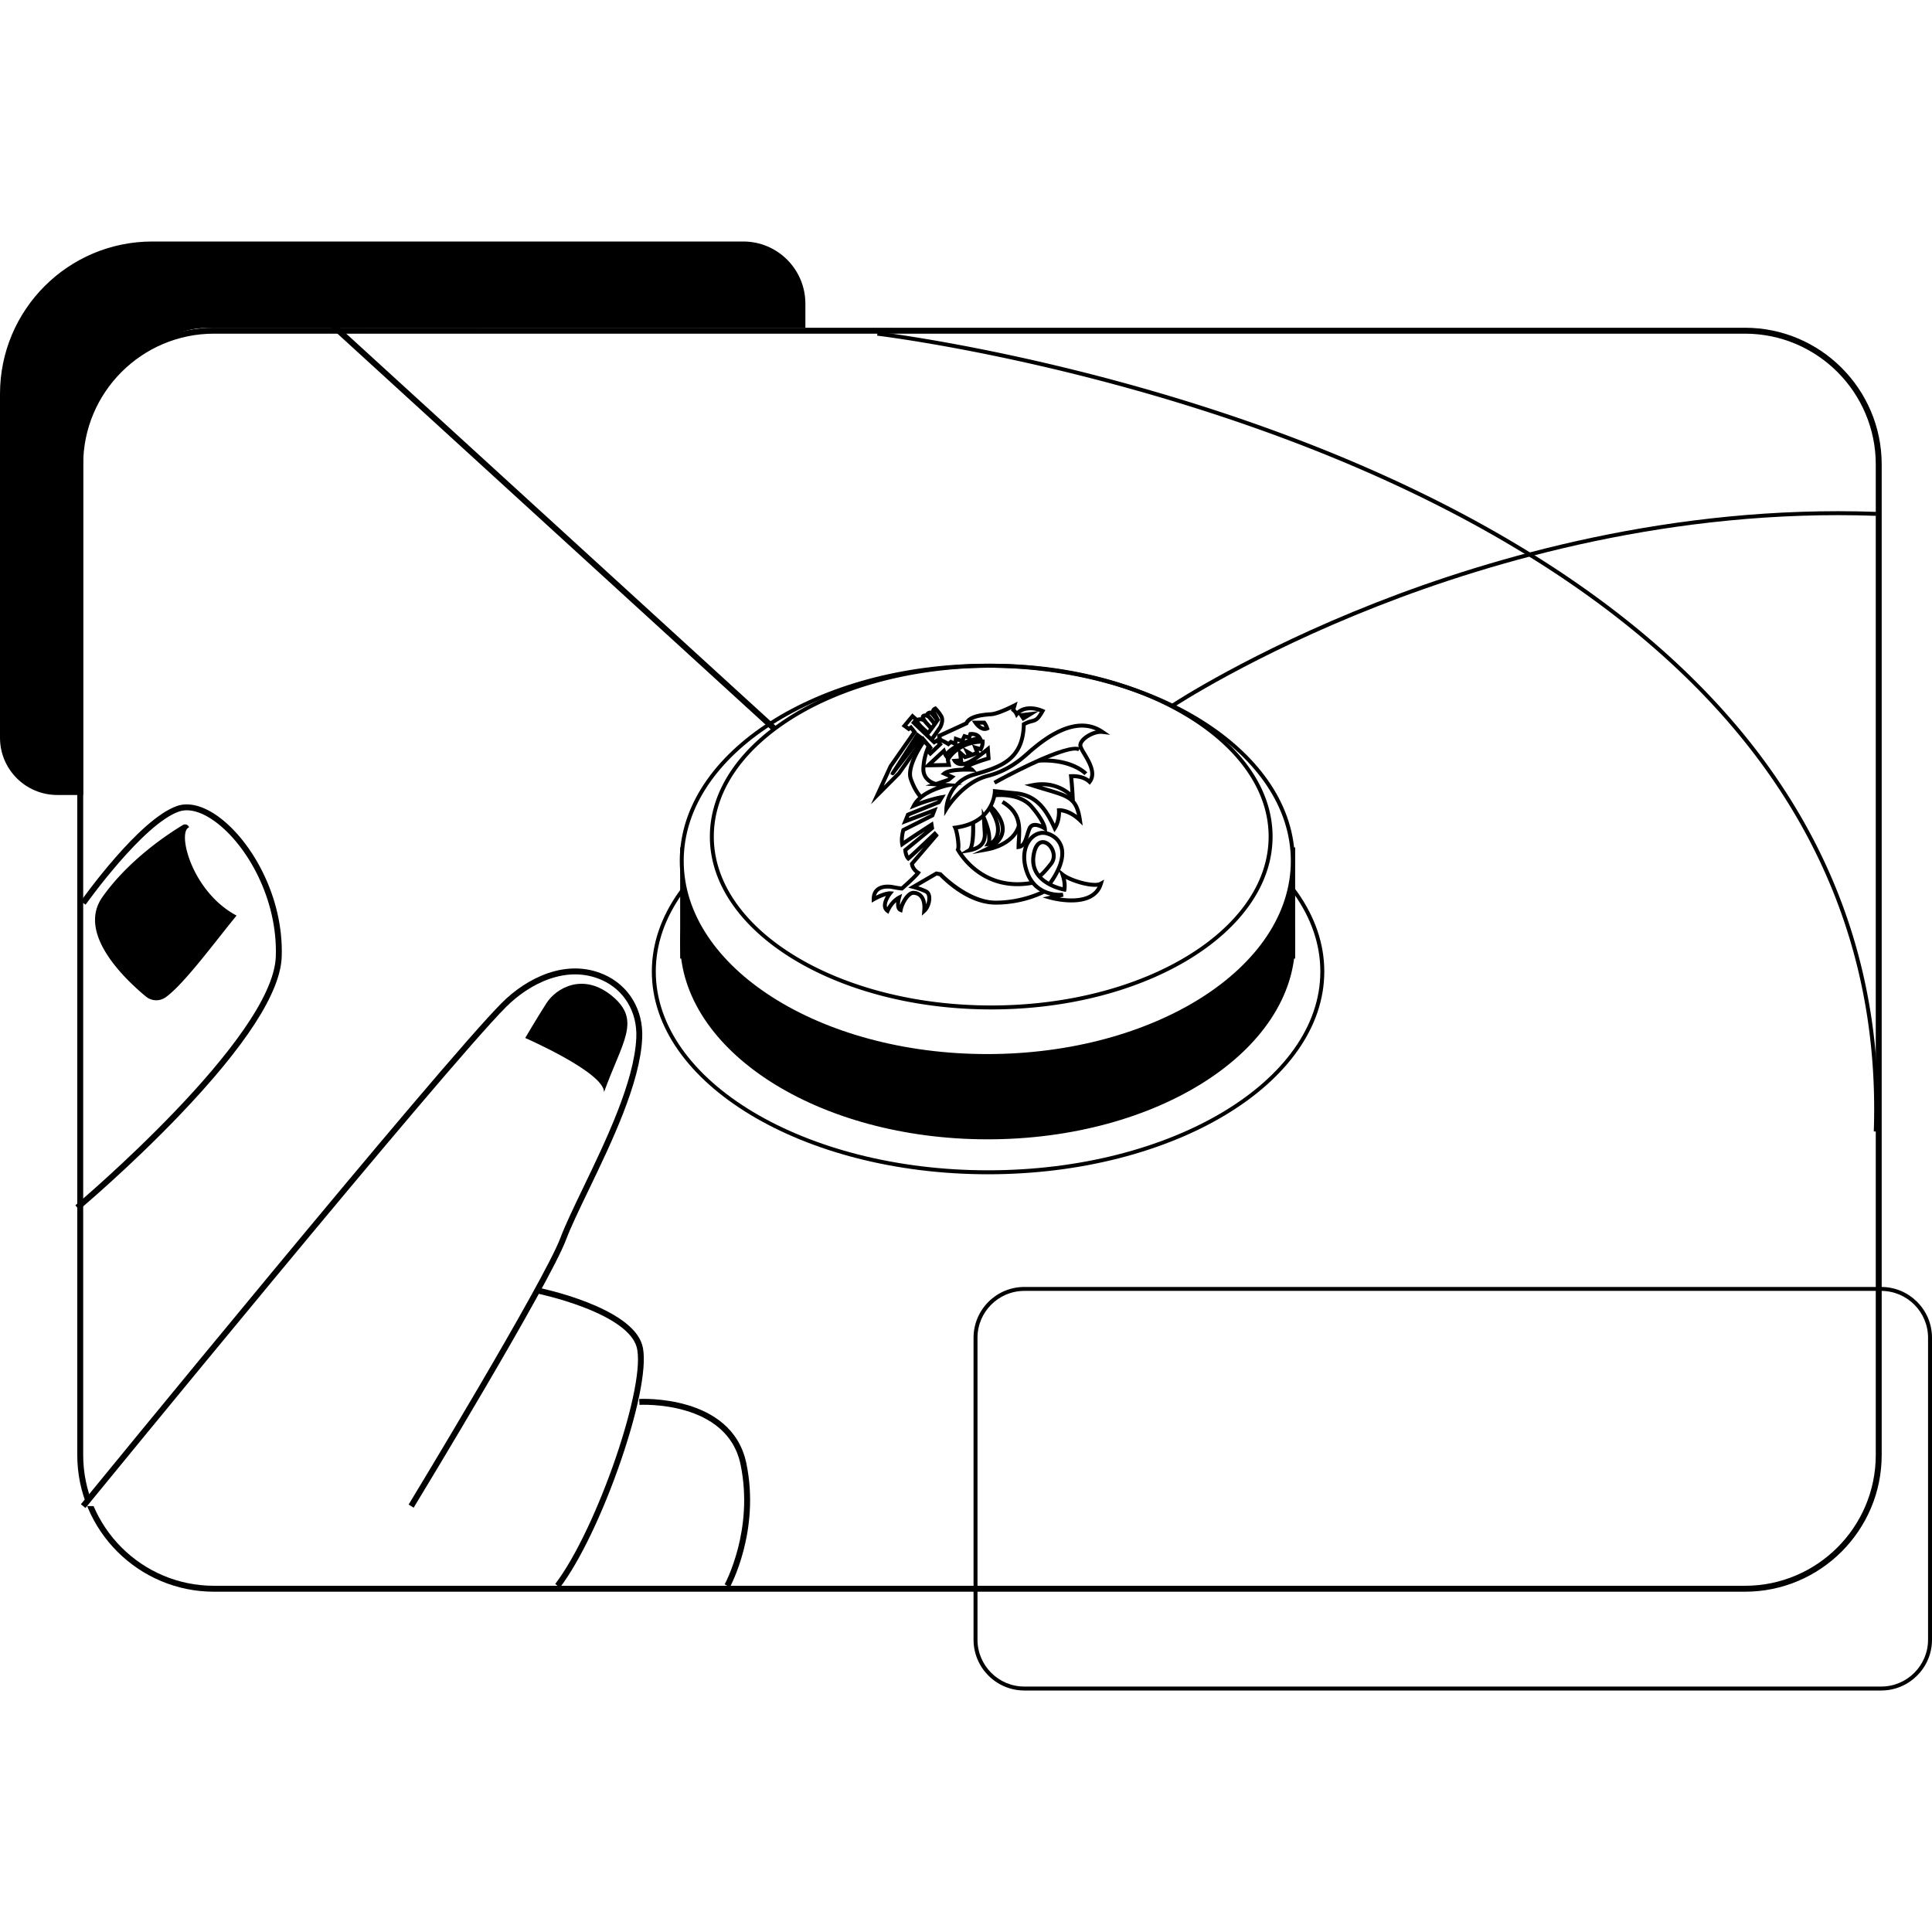 <svg xmlns="http://www.w3.org/2000/svg" width="800" height="800" fill="none"><path fill="#fff" d="M0 0h800v800H0z"/><g clip-path="url(#a)"><path fill="#fff" d="M409.135 485.423c76.44 0 138.407-37.22 138.407-83.133s-61.967-83.133-138.407-83.133c-76.44 0-138.406 37.22-138.406 83.133s61.966 83.133 138.406 83.133z"/><path fill="#000" d="M409.135 486.241c-76.772 0-139.224-37.66-139.224-83.951 0-46.29 62.46-83.951 139.224-83.951 76.765 0 139.225 37.661 139.225 83.951 0 46.291-62.46 83.951-139.225 83.951zm0-166.274c-75.865 0-137.589 36.924-137.589 82.315s61.724 82.315 137.589 82.315c75.865 0 137.589-36.924 137.589-82.315S485 319.967 409.135 319.967z"/><path fill="#000" d="M301.129 351.714h-18.68v44.392h18.68v-44.392z"/><path fill="#000" d="M301.955 396.916h-20.316v-46.028h20.316v46.028zm-18.68-1.636h17.044v-42.756h-17.044v42.756zm252.195-43.566h-18.679v44.392h18.679v-44.392z"/><path fill="#000" d="M536.297 396.916h-20.316v-46.028h20.316v46.028zm-18.68-1.636h17.044v-42.756h-17.044v42.756z"/><path fill="#000" d="M408.964 470.961c69.872 0 126.515-36.18 126.515-80.81s-56.643-80.81-126.515-80.81c-69.873 0-126.515 36.18-126.515 80.81s56.642 80.81 126.515 80.81z"/><path fill="#000" d="M408.964 471.771c-70.214 0-127.333-36.614-127.333-81.628s57.119-81.628 127.333-81.628c70.213 0 127.333 36.614 127.333 81.628s-57.12 81.628-127.333 81.628zm0-161.612c-69.306 0-125.697 35.886-125.697 79.992s56.383 79.992 125.697 79.992 125.697-35.886 125.697-79.992-56.383-79.992-125.697-79.992z"/><path fill="#fff" d="M408.809 437.284c69.872 0 126.515-36.18 126.515-80.81s-56.643-80.809-126.515-80.809c-69.873 0-126.516 36.179-126.516 80.809 0 44.63 56.643 80.81 126.516 80.81z"/><path fill="#000" d="M408.809 438.094c-70.214 0-127.333-36.613-127.333-81.628 0-45.014 57.119-81.628 127.333-81.628 70.213 0 127.332 36.614 127.332 81.628 0 45.015-57.119 81.628-127.332 81.628zm0-161.611c-69.306 0-125.698 35.885-125.698 79.991 0 44.107 56.384 79.992 125.698 79.992 69.313 0 125.697-35.885 125.697-79.992 0-44.106-56.384-79.991-125.697-79.991z"/><path fill="#000" d="M722.581 659.092H88.582c-31.2 0-56.587-25.39-56.587-56.597V192.311c0-31.207 25.386-56.597 56.587-56.597h633.999c31.202 0 56.588 25.39 56.588 56.597v410.184c0 31.207-25.386 56.597-56.588 56.597zM88.582 138.168c-29.851 0-54.134 24.286-54.134 54.143v410.184c0 29.857 24.282 54.143 54.134 54.143h633.999c29.852 0 54.134-24.286 54.134-54.143V192.311c0-29.857-24.282-54.143-54.134-54.143H88.582z"/><path fill="#000" d="m381.721 379.157.18-2.061c.221-2.544-.164-4.384-1.129-5.472-.777-.876-1.799-1.088-2.527-1.113h-.033c-1.48 0-3.884 3.468-4.465 6.446l-.188.957-.908-.352c-1.529-.589-1.693-2.47-1.554-4-.891.81-1.987 2.086-2.813 3.935l-.409.924-.818-.597c-.818-.597-1.292-1.399-1.423-2.389-.197-1.529.523-3.214 1.218-4.409-1.055.295-2.617.876-4.678 2.045l-1.218.688v-1.399c0-2.021.646-3.583 1.93-4.63 2.429-1.988 6.232-1.358 6.968-1.203a42.03 42.03 0 0 0 3.337.54c.965-.85 4.244-3.779 5.815-5.513-2.045-1.685-2.208-3.697-2.217-3.787l-.024-.336 5.684-6.642c-2.216 2.086-4.572 4.27-5.79 5.317l-.557.475-.539-.499c-1.235-1.146-1.489-3.714-1.513-4.009l-.041-.433 9.127-7.485c-2.944 1.923-7.222 4.736-9.054 6.07l-1.022.744-.254-1.243c-.556-2.683.418-6.094.458-6.241l.099-.344 12.096-6.086.057-.147-12.121 4.605 1.947-4.801 12.873-5.211.139-.221c-1.987.474-5.463 1.423-9.634 3.117l-2.037.826.998-1.955c2.028-3.968 6.706-6.348 10.248-7.648l-4.76-.336 9.192-3.108.287-.237-3.157-1.399.965-.843c1.529-1.341 5.259-1.726 8.195-1.808l.728-.703s.065-.057.098-.09c-3.443.687-4.776-1.538-4.834-1.636l-.646-1.112 3.026-.262-.351-2.937c-1.963 1.473-3.002 3.002-3.354 3.591l.581 2.814-11.63.205 8.907-8.295.425 1.162c.065.188.147.392.221.589.842-.941 1.979-1.784 3.23-2.528l-1.194-.524-1.112.958-.515-.344s-1.284-.851-2.446-1.333c-1.415-.581-1.725-2.029-1.693-2.798l.025-.499.45-.204c.073-.033 7.303-3.338 10.983-5.056 1.767-3.304 7.574-3.73 10.731-3.959l.18-.016c2.83-.205 9.168-3.501 9.233-3.534l1.677-.875-.891 3.182c.179.18.4.417.621.695 2.805-2.552 7.369-2.274 10.919-.728l.834.36-.442.794c-2.085 3.713-3.067 4.106-4.923 4.589-.704.18-1.562.4-2.757.997-.515 15.158-10.615 18.07-21.305 21.162-2.47.712-4.367 1.832-5.839 3.117l1.104.081-1.522.303c-2.15 2.061-3.271 4.491-3.852 6.421 2.806-3.533 8.212-9.128 15.45-10.977 8.448-2.16 13.683-6.847 16.815-9.644a35.875 35.875 0 0 1 1.652-1.424c.172-.139.401-.327.679-.556 11.597-9.53 21.363-11.705 29.034-6.47l2.748 1.873-3.304-.393c-2.429-.278-5.831 1.391-7.369 3.068-.638.695-.941 1.35-.834 1.84.131.622.809 1.767 1.537 2.978 2.045 3.427 5.136 8.613 2.086 12.474l-.556.704-.646-.614c-1.808-1.718-4.392-2.094-6.192-2.127.377 3.673.573 7.771.573 7.82l.074 1.522c1.48 1.734 2.355 4.155 2.919 7.943l.352 2.356-1.726-1.645c-3.14-2.985-5.954-3.689-7.262-3.844-.017 1.497-.278 4.515-1.93 7.026l-.81 1.236-.622-1.342c-3.042-6.585-6.731-13.096-15.326-13.963l-7.95-.81c-.385 3.002-2.658 12.695-16.071 14.871.646 2.209 1.358 6.52.908 8.352 1.619 2.765 10.787 16.597 29.983 12.982l.302 1.603c-21.207 3.992-30.866-12.237-31.896-14.102l-.221-.393.212-.393c.45-.875-.335-6.658-1.136-8.368l-.475-1.014 1.112-.147c15.384-1.988 15.712-13.8 15.72-14.299v-.892l9.675.974c8.792.891 12.824 6.936 15.948 13.423 1.121-2.658.916-5.513.916-5.546l-.065-.81.81-.065c.155-.016 3.435-.246 7.524 2.83-1.374-6.323-4.13-7.149-13.004-9.791-1.701-.507-3.631-1.08-5.799-1.775l-2.977-.949 3.067-.63c8.04-1.652 13.495 1.62 15.998 3.681-.107-1.742-.295-4.311-.548-6.56l-.098-.867.875-.041c1.791-.074 5.013.09 7.516 1.93 1.497-2.937-.883-6.928-2.666-9.906-.859-1.448-1.546-2.593-1.726-3.476-.213-1.031.213-2.16 1.227-3.28 1.3-1.424 3.623-2.806 5.954-3.371-6.666-2.977-14.992-.417-24.814 7.657-.295.237-.532.433-.712.581-.417.327-.948.801-1.57 1.357-3.026 2.708-8.661 7.755-17.502 10.013-9.978 2.552-16.537 13.145-16.603 13.251l-1.603 2.626.082-3.067c0-.074.188-4.99 3.509-9.317l-1.873.368c-.09.016-8.015 1.636-12.064 5.971 5.39-1.963 9.078-2.593 9.25-2.626l1.759-.294-2.323 3.828-12.734 5.153-.278.679 12.014-4.572-1.57 4.147-12.023 6.045c-.163.679-.507 2.274-.474 3.812 3.615-2.503 10.697-7.068 11.033-7.288l1.055-.679.491 3.108-11.115 9.121c.09.597.27 1.357.54 1.914 3.124-2.79 10.174-9.522 10.247-9.595l.614-.589 1.627 1.832-10.28 12.025c.139.556.605 1.783 2.159 2.773l.752.474-.539.712c-1.44 1.897-6.633 6.445-6.854 6.634l-.262.229-.351-.033c-.066 0-1.62-.156-3.853-.605-1.684-.336-4.171-.311-5.61.867-.573.466-.965 1.112-1.17 1.914 3.746-1.882 5.652-1.824 5.881-1.808l1.57.106-.99 1.227c-.621.769-2.175 3.125-1.954 4.802.024.164.057.311.114.458 1.873-3.362 4.425-4.663 4.539-4.728l1.669-.834-.515 1.791c-.246.867-.418 1.988-.368 2.839 1.079-2.823 3.296-5.882 5.52-5.882h.082c1.047.033 2.535.352 3.697 1.669.842.949 1.349 2.249 1.529 3.885.384-1.006.564-2.126.442-3.067-.066-.516-.262-1.186-.802-1.456-2.118-1.055-5.144-1.857-5.169-1.865l-1.914-.499 11.524-6.7 2.184.401.18.188c.106.115 11.155 11.518 22.352 11.518 11.196 0 19.612-4.475 19.694-4.524l.785 1.432c-.351.196-8.718 4.728-20.487 4.728-11.769 0-21.772-10.233-23.35-11.828l-1.072-.197-7.647 4.45c1.088.352 2.479.851 3.648 1.44.932.466 1.513 1.399 1.693 2.699.311 2.274-.712 5.194-2.323 6.634l-1.537 1.383.016-.009zm49.718-53.611c.703.213 1.366.409 2.004.597 3.795 1.129 6.616 1.971 8.726 3.117-1.824-1.497-5.422-3.714-10.616-3.714h-.122.008zm-40.01-1.325 4.04.286c1.734-1.89 4.155-3.566 7.525-4.54.36-.106.711-.204 1.071-.311l-1.554-.09c-2.748-.155-7.164-.057-9.593.687l2.805 1.236-2.527 2.126-1.767.598v.008zm10.567-6.708c.752.303 1.063.573 1.186.712l1.161 1.358c10.068-2.929 18.517-5.947 18.795-19.722v-.483l.433-.229c1.595-.851 2.715-1.137 3.541-1.35 1.334-.343 1.955-.507 3.435-2.985-3.173-1.129-6.951-1.096-8.906 1.423l-.851 1.096-.548-1.276c-.351-.818-1.145-1.448-1.153-1.448l-.441-.335.171-.614c-2.183 1.047-5.995 2.732-8.203 2.888l-.18.016c-2.699.197-8.317.606-9.495 3.28l-.123.279-.278.13a1559.083 1559.083 0 0 1-10.722 4.941c.074.27.245.589.613.745.835.343 1.677.826 2.209 1.153l.965-.834 1.3.572.213-1.979 2.87.981.949-1.979 1.865.564.401-1.211.507-.065c.131-.016 3.304-.417 4.67 2.045l.58 1.039-.171.024h.114l.793-.016.033.793c.082 1.849-.883 3.559-.924 3.624l-.278.483a57.635 57.635 0 0 0 2.004-1.595l1.218-1.023.466 6.094-.638.188c-2.216.655-5.61 1.792-7.606 2.716h.025zm-11.467-5.186-3.991 3.722 5.39-.098-.303-1.464.107-.213-.72-.957c-.131-.172-.311-.556-.491-.99h.008zm8.13 1.432.213 1.775c.171-.025.343-.058.531-.099 1.26-.302 3.231-1.513 5.079-2.797l-1.824.81-.253-.148.09.18-3.1.925-.728-.646h-.008zm9.708-1.98a59.285 59.285 0 0 1-4.343 3.141 83.428 83.428 0 0 1 4.474-1.497l-.123-1.644h-.008zm-14.901.106a6.44 6.44 0 0 0-1.088 1.342v.016a12.8 12.8 0 0 1 1.088-1.366v.008zm4.064-1.317 2.266 2.013.368-.107-1.325-2.658c-.466.245-.908.499-1.309.761v-.009zm7.729.27.376.966c.278-.205.548-.409.81-.606l-1.194-.36h.008zm-6.044-1.218 3.525 1.995.908-.4-1.096-2.79c-1.251.311-2.364.72-3.337 1.195zm3.542-1.244 2.911.875a6.41 6.41 0 0 0 .384-1.341 19.63 19.63 0 0 0-3.295.474v-.008zm-6.233-1.325-.098.892c.368-.189.744-.368 1.129-.54l-1.031-.352zm3.28-1.235-.384.793c.458-.18.907-.343 1.349-.499l-.965-.294zm2.609-1.08-.303.924a36.5 36.5 0 0 1 1.931-.556c-.565-.294-1.195-.36-1.628-.368z"/><path fill="#000" d="M443.658 373.669c-4.654 0-8.727-1.137-8.907-1.187l-3.042-.858 3.279-.769c-3.631-.867-8.186-3.199-10.444-9.309-2.126-5.783-1.513-11.321 1.644-14.806 2.012-2.225 4.752-3.157 7.328-2.487 3.19.827 5.603 2.937 6.617 5.784.769 2.159.998 5.497-1.145 10.241l1.513 1.227c3.026 2.454 12.472 5.08 14.95 3.697l1.759-.973-.573 1.922c-1.431 4.777-5.717 7.378-12.407 7.509h-.564l-.008.009zm-4.85-2.029c4.752.712 12.832 1.006 15.67-4.491-3.607.425-9.659-1.382-13.135-3.19.597 2.765.221 4.499.205 4.589l-.172.752-.761-.13c-.106-.017-7.041-1.252-10.967-5.833a1.015 1.015 0 0 1-.106-.098h.008c-1.84-2.208-2.985-5.161-2.388-9.104.695-4.589 2.551-5.898 3.983-6.184 1.75-.352 3.672.711 4.915 2.716 1.153 1.873 1.791 4.965-.229 7.533-2.216 2.822-3.525 4.147-4.335 4.777.72.72 1.587 1.383 2.585 1.988.065.041.139.082.204.123 5.194-7.338 5.226-11.927 4.302-14.495-.834-2.331-2.83-4.057-5.488-4.753-1.971-.507-4.105.238-5.7 1.996-2.74 3.027-3.239 7.943-1.317 13.137 3.607 9.8 13.593 8.736 14.01 8.687l.286 1.612-1.57.368zm-3.067-5.783a22.754 22.754 0 0 0 4.294 1.513c.041-.957-.033-2.708-.826-4.957l-.524-1.497c-.728 1.505-1.693 3.149-2.944 4.941zm-5.014-3.739s.025.025.033.041c0 0-.024-.032-.033-.041zm1.105-12.597c-.123 0-.238.008-.352.033-1.284.262-2.266 2.02-2.691 4.834-.433 2.822.123 5.276 1.644 7.354.499-.368 1.677-1.439 4.122-4.548 1.497-1.906 1.039-4.172.123-5.66-.769-1.244-1.873-2.005-2.846-2.005v-.008z"/><path fill="#000" d="m420.929 351.656.017-.965c.016-.99.073-2.004.139-2.977.327-5.538.638-10.773-6.396-14.962l.834-1.407c7.893 4.696 7.533 10.684 7.189 16.467a113.88 113.88 0 0 0-.09 1.693c.883-.646 1.35-1.996 1.939-3.902.294-.949.597-1.922 1.006-2.879.408-.941 1.095-1.571 2.003-1.833 1.194-.343 2.568.017 3.648.467-.646-1.399-1.963-3.649-4.637-6.773-4.858-5.685-14.583-4.458-14.681-4.442l-.221-1.62c.434-.057 10.698-1.374 16.145 5.007 5.242 6.134 5.61 9.137 5.635 9.464l.131 1.693-1.407-.957c-.712-.483-2.846-1.644-4.163-1.268-.433.131-.736.417-.957.916-.376.875-.67 1.808-.949 2.716-.76 2.478-1.553 5.031-4.236 5.431l-.957.139.008-.008z"/><path fill="#000" d="m402.536 353.636 5.316-2.56c3.942-1.898 6.125-4.229 6.485-6.937.646-4.859-4.686-9.538-4.743-9.579l1.071-1.235c.245.213 6.052 5.293 5.3 11.027-.254 1.93-1.219 3.681-2.879 5.235 4.204-1.734 7.14-4.556 8.023-7.91l1.579.417c-1.374 5.186-6.87 9.219-14.346 10.528l-5.815 1.014h.009z"/><path fill="#000" d="m397.105 353.652 3.795-2.266c.973-.58 1.406-6.012 1.202-10.724l1.636-.073c.237 5.554-.229 8.605-.794 10.266 2.994-.949 4.237-2.839 4.008-5.947-.278-3.681-.335-6.143-.335-6.168l-.09-4.024 1.652 3.672c.319.712 2.69 6.135 2.224 9.775 1.006-.687 2.069-2.11 2.037-4.801-.049-4-3.214-8.197-3.247-8.237l1.3-.99c.147.188 3.525 4.662 3.583 9.21.065 4.745-2.871 6.782-4.859 6.994l-1.635.172.85-1.407c.556-.924.491-2.511.156-4.196.278 4.425-2.119 7.108-7.132 7.975l-4.359.753.008.016zm15.073-28.842-.793-1.432c3.124-1.726 30.702-16.801 35.912-13.758l-.826 1.415c-3.32-1.931-22.802 7.427-34.301 13.775h.008z"/><path fill="#000" d="M449.031 320.949c-.057-.057-5.676-5.906-18.974-5.162l-.09-1.636c14.132-.801 20.021 5.424 20.266 5.685l-1.202 1.105.605-.557-.597.557-.008.008zm-41.277-18.283c-2.478 0-4.4-2.83-4.49-2.977l-.851-1.268h5.537l.245.319c.033.041.81 1.063 1.342 2.618l.245.711-.687.303a3.335 3.335 0 0 1-1.349.294h.008zm-1.988-2.609c.532.474 1.194.908 1.881.957a9.712 9.712 0 0 0-.523-.957h-1.358zm17.748-1.489-2.061-3.1 8.775-1.03-6.714 4.13zm-42.668 32.139c-.107-.098-2.56-2.364-4.49-7.942-2.004-5.775 5.291-16.025 5.602-16.458l.581-.802 3.083 3.256-.27.515s-1.971 3.804-2.184 8.924c-.188 4.63 4.433 5.603 4.629 5.644l-.319 1.604c-2.142-.426-6.142-2.503-5.945-7.313.18-4.409 1.529-7.812 2.11-9.088l-.916-.965c-2.2 3.296-6.134 10.372-4.826 14.151 1.783 5.137 4.024 7.247 4.049 7.264l-1.104 1.21z"/><path fill="#000" d="m360.653 333.014 7.426-16.147 9.585-13.718-.646-.818-.736.507-2.944-2.159 4.433-5.284 2.772 2.478-1.071 1.292 7.491 7.15 1.383-.843 2.028 2.806-5.185 4.9-1.939-2.168.957-1.35-1.914-2.265-9.462 13.398-12.17 12.213-.008.008zm8.808-15.264-3.5 7.624 5.659-5.677 10.551-14.969 4.097 4.842-.703.998 2.642-2.495-.303-.417-1.17.712-9.495-9.063 1.039-1.26-.336-.303-2.224 2.65.605.442 1.039-.711 2.355 2.961-10.248 14.65-.008.016z"/><path fill="#000" d="M369.739 321.038c-.122 0-.245-.057-.4-.139l-.647-.31.229-.688s.025-.073.131-.229c.303-.425 6.216-9.668 10.117-15.779l.475-.744 2.707 2.029-.516.654c-4.424 5.669-11.122 14.274-11.441 14.757l-.033-.017c-.27.344-.442.458-.614.458l-.008.008zm16.668-14.281-1.341-.933 3.55-5.112c.327-.581 1.12-2.52.409-3.73a15.603 15.603 0 0 0-1.718-2.364c.81 1.12 1.685 3.026 1.726 3.108l.188.417-.254.376c-.36.532-3.541 5.244-4.719 6.25l-1.063-1.244c.72-.613 2.789-3.517 4.163-5.537-.294-.606-.875-1.751-1.382-2.446-.45-.614-.434-1.162-.336-1.513.246-.884 1.162-1.317 1.342-1.391l.499-.213.392.377c.057.057 1.423 1.374 2.585 3.337 1.333 2.274-.368 5.301-.442 5.431l-3.582 5.17-.017.017z"/><path fill="#000" d="M386.465 300.351c-.573-.736-2.201-2.773-2.822-3.345-.515-.483-.654-1.105-.368-1.677.384-.769 1.488-1.194 2.208-1.055.278.049.941.171 3.312 3.566l-1.341.941c-.826-1.178-1.914-2.56-2.331-2.896a.803.803 0 0 0-.212.074c.948.965 2.764 3.288 2.838 3.386l-1.293 1.006h.009z"/><path fill="#000" d="m385.123 302.307-1.456-1.644c-2.167-2.225-2.862-3.804-2.036-4.663 1.079-1.121 2.895-.27 3.1-.164l-.728 1.465c-.319-.156-.761-.262-1.031-.238.213.516 1.031 1.595 1.889 2.487l1.481 1.677-1.227 1.08h.008z"/><path fill="#000" d="m383.831 304.27-1.938-1.742c-.884-.777-2.945-2.741-2.945-4.033 0-.376.147-.712.409-.949 1.178-1.055 3.272-.245 3.681-.074l-.638 1.506c-.581-.246-1.35-.393-1.742-.303.269.548 1.275 1.693 2.33 2.626l1.947 1.742-1.096 1.219-.008.008z"/><path fill="#fff" d="M34.448 623.648S183.07 441.71 208.726 416.057c25.657-25.652 57.136-12.163 55.975 13.743-1.161 25.906-24.487 64.63-31.48 83.173-6.992 18.544-62.967 110.675-62.967 110.675"/><path fill="#000" d="m35.397 624.425-1.898-1.554c1.489-1.816 148.958-182.274 174.361-207.681 10.157-10.159 26.596-18.56 42.267-11.648 10.272 4.532 16.324 14.609 15.793 26.315-.835 18.585-12.702 43.231-22.238 63.035-3.918 8.131-7.295 15.149-9.324 20.515-6.96 18.438-60.775 107.117-63.065 110.879l-2.094-1.276c.556-.916 55.991-92.245 62.869-110.47 2.069-5.473 5.464-12.54 9.406-20.72 9.438-19.599 21.182-44 22-62.078.483-10.666-5.013-19.852-14.337-23.959-14.533-6.405-29.958 1.546-39.544 11.141C184.272 442.25 36.886 622.609 35.397 624.425z"/><path fill="#000" d="M217.47 429.8s32.649 14.241 32.649 22.413c7.581-20.99 15.498-29.604 3.5-39.657-11.998-10.053-23.317-3.501-27.398 2.912-4.081 6.413-8.743 14.332-8.743 14.332h-.008zm14.386 227.582-1.955-1.488c17.421-22.888 38.17-83.567 33.647-98.364-1.783-5.825-9.43-11.461-22.123-16.303-9.774-3.73-19.106-5.644-19.196-5.669l.491-2.405c1.562.319 38.391 7.984 43.175 23.657 2.241 7.337-.989 25.112-8.636 47.55-7.484 21.939-17.216 42.258-25.403 53.014v.008z"/><path fill="#fff" d="M264.726 580.491s37.286-2.331 43.109 25.66c5.823 27.992-6.706 50.487-6.706 50.487"/><path fill="#000" d="m302.208 657.235-2.143-1.194c.123-.221 12.236-22.454 6.576-49.636-5.553-26.642-41.474-24.712-41.834-24.679l-.155-2.446c.384-.032 38.415-2.069 44.393 26.634 5.856 28.115-6.706 51.1-6.829 51.329l-.008-.008zM32.78 500.965l-1.578-1.881c.817-.687 81.868-69.104 83.004-103.019.802-23.926-11.981-46.175-25.026-55.787-5.627-4.147-10.976-5.652-15.073-4.229-14.869 5.17-38.432 38.233-38.669 38.569l-2.004-1.416c.982-1.39 24.258-34.045 39.871-39.468 4.875-1.693 11.033-.073 17.33 4.565 13.561 9.987 26.851 33.063 26.017 57.84-.491 14.773-14.795 36.924-42.496 65.841-20.52 21.423-41.18 38.805-41.384 38.977l.008.008z"/><path fill="#000" d="M75.734 341.612a1.739 1.739 0 0 1 2.544.94c0 .017.024.033.016.041-5.054 1.685.973 26.61 19.662 36.524-8.94 10.887-21.543 28.122-29.255 33.767a6.756 6.756 0 0 1-8.302-.254c-8.955-7.419-28.535-26.184-18.025-41.129 11.033-15.689 27.782-26.536 33.368-29.889h-.008zm334.71 76.368c-64.243 0-116.505-32.107-116.505-71.567 0-39.46 52.262-71.566 116.505-71.566s116.504 32.106 116.504 71.566-52.261 71.567-116.504 71.567zm0-141.497c-63.343 0-114.869 31.37-114.869 69.93s51.534 69.931 114.869 69.931 114.869-31.371 114.869-69.931-51.534-69.93-114.869-69.93zm367.09 192.081-1.636-.057c2.175-63.893-18.132-120.965-60.358-169.628-33.819-38.969-81.689-72.67-142.284-100.18-103.239-46.863-208.996-59.591-210.051-59.713l.188-1.628c1.055.123 107.074 12.883 210.542 59.853 60.808 27.607 108.866 61.448 142.84 100.597 42.504 48.981 62.95 106.437 60.759 170.756z"/><path fill="#000" d="m486.113 292.793-.908-1.366c.319-.212 32.723-21.578 84.632-41.93 47.911-18.789 122.704-40.556 207.059-37.538l-.058 1.636c-84.035-3.01-158.608 18.683-206.363 37.407-51.762 20.294-84.051 41.579-84.37 41.791h.008zM778.973 700H424.151c-11.597 0-21.027-9.431-21.027-21.031V553.931c0-11.6 9.43-21.031 21.027-21.031h354.822c11.597 0 21.027 9.431 21.027 21.031v125.038c0 11.6-9.43 21.031-21.027 21.031zM424.151 534.536c-10.689 0-19.391 8.703-19.391 19.395v125.038c0 10.692 8.702 19.395 19.391 19.395h354.822c10.689 0 19.391-8.703 19.391-19.395V553.931c0-10.692-8.702-19.395-19.391-19.395H424.151zm-90.66-398.822v-9.972c0-14.216-11.523-25.742-25.738-25.742H63.09C28.249 100 0 128.254 0 163.1v142.381c0 13.096 10.616 23.705 23.702 23.705h10.746V188.638c0-30.323 31.39-52.81 50.65-52.81 19.261 0 248.393-.114 248.393-.114z"/><path fill="#000" d="m133.371 129.03-1.655 1.812L319.872 302.68l1.655-1.812L133.371 129.03z"/></g><defs><clipPath id="a"><path fill="#fff" d="M0 100h800v600H0z"/></clipPath></defs></svg>